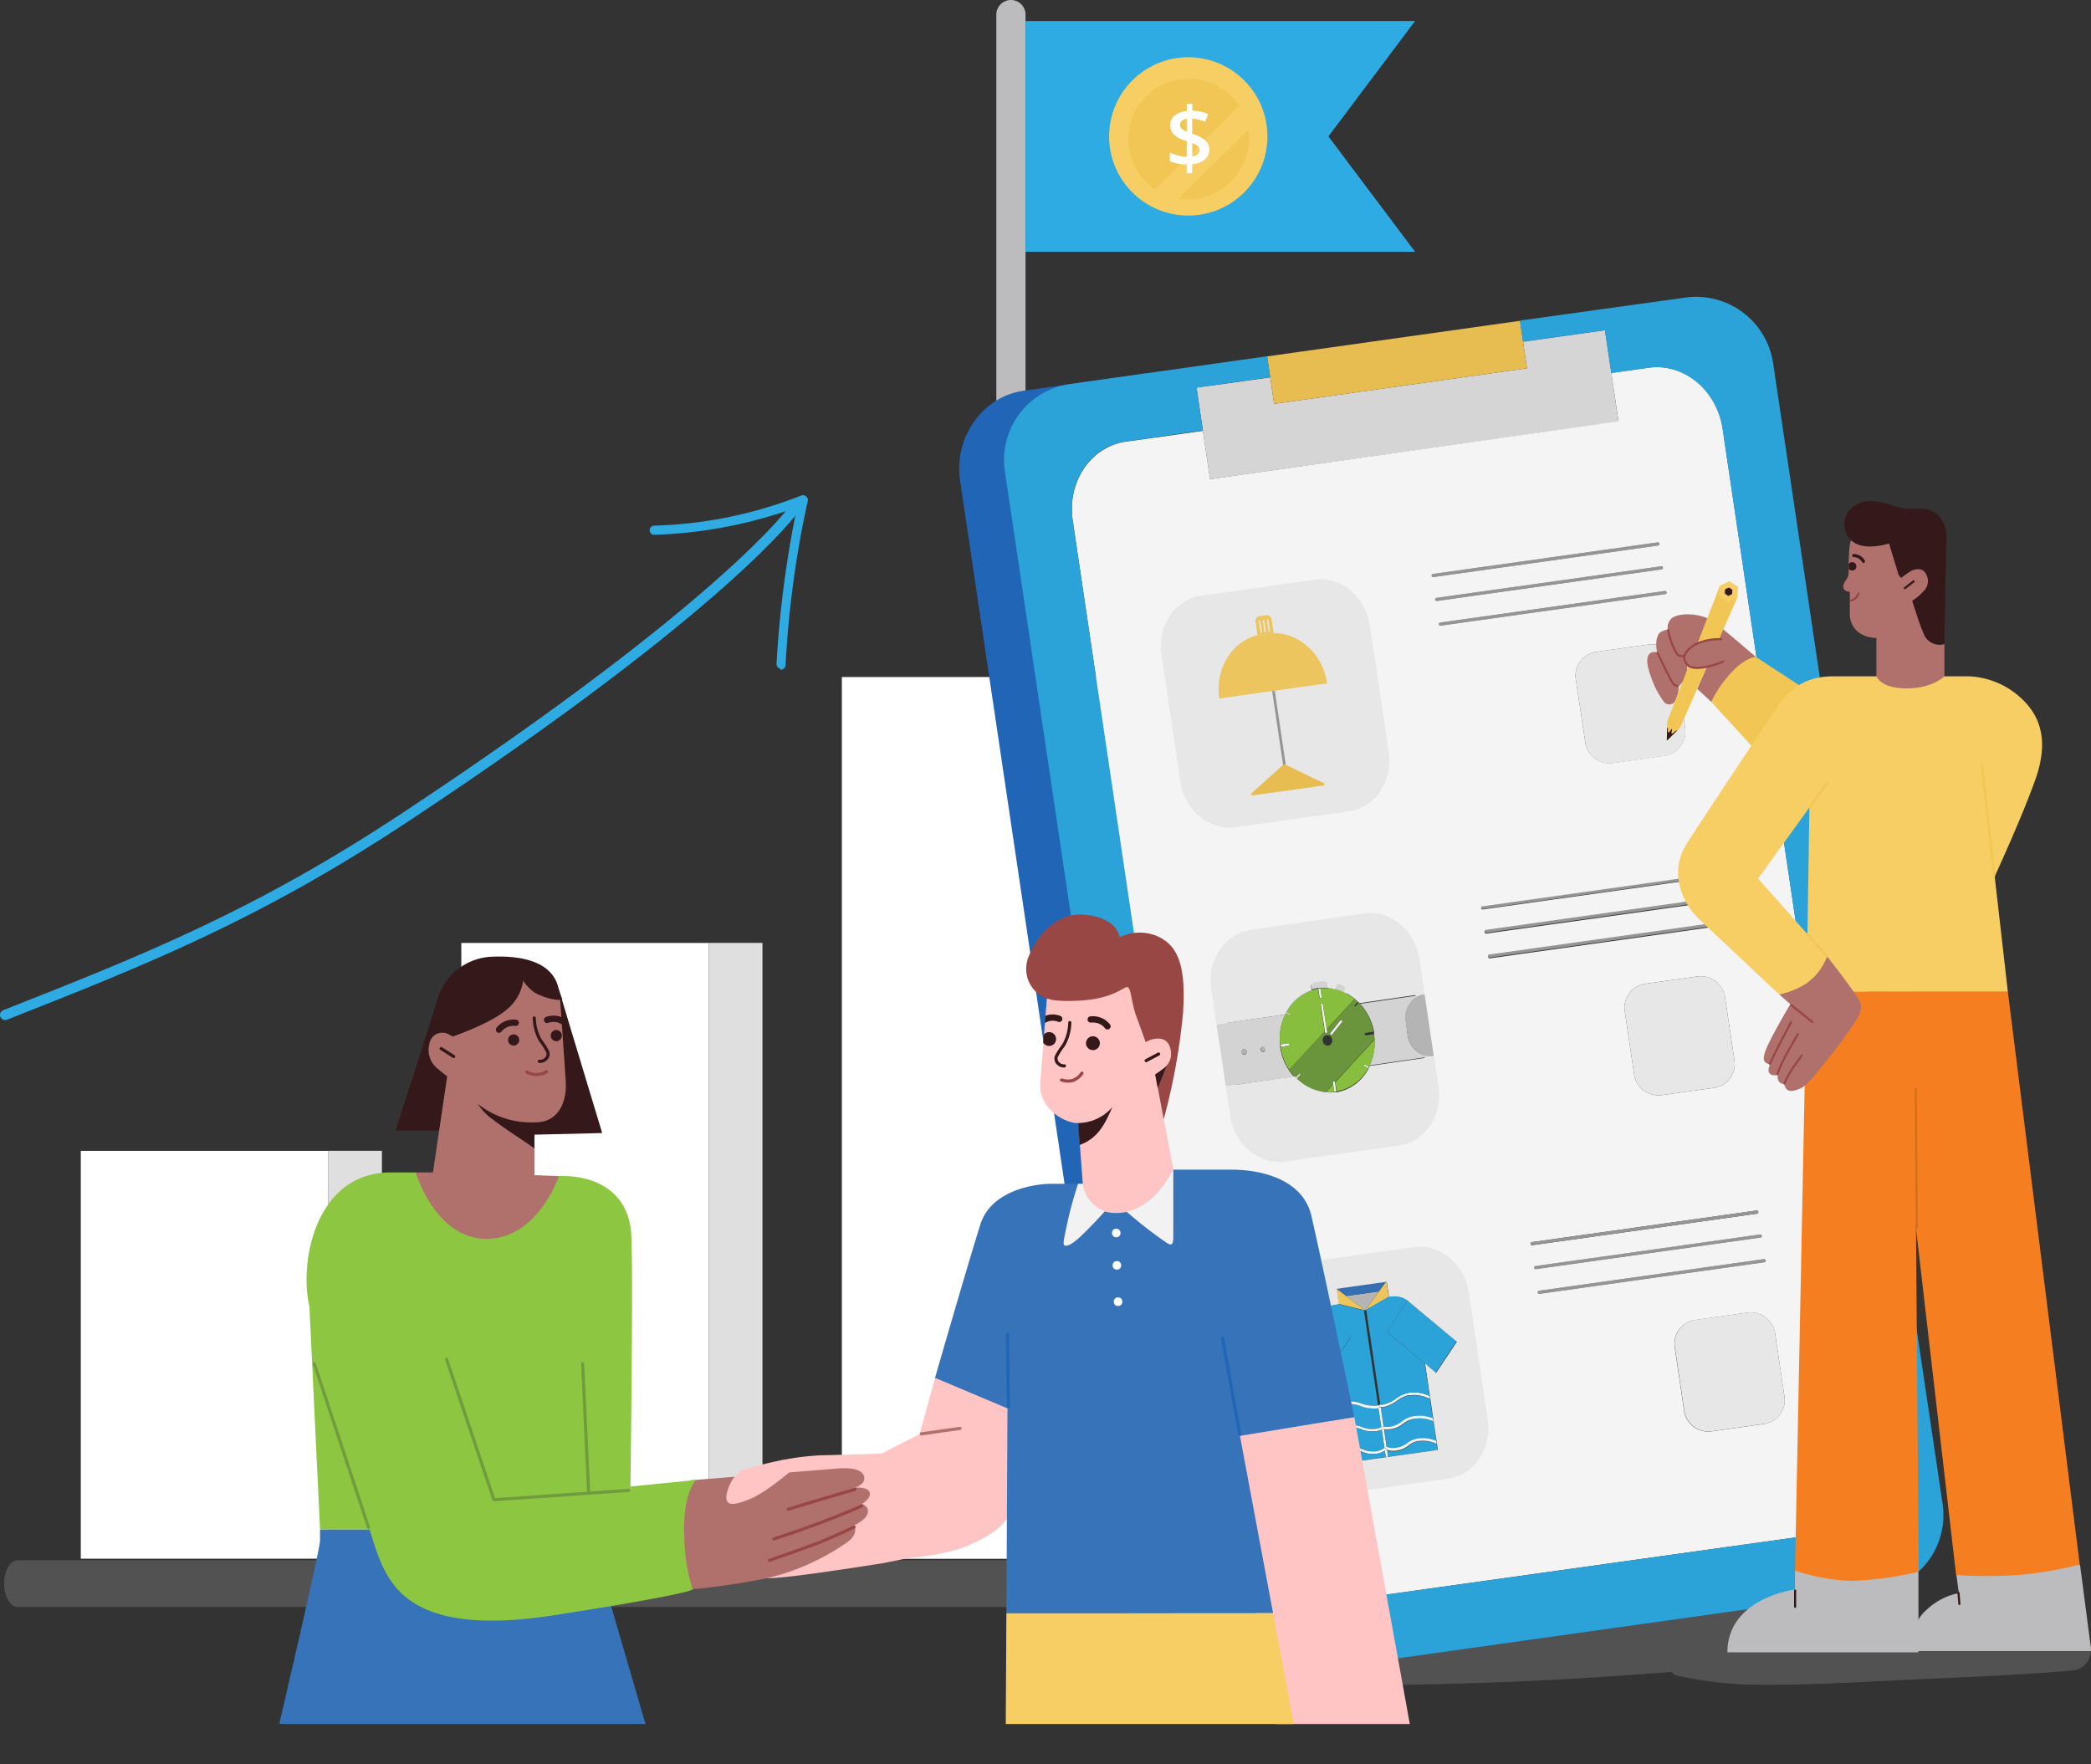 <svg xmlns="http://www.w3.org/2000/svg" xmlns:xlink="http://www.w3.org/1999/xlink" viewBox="0 0 346.29 292.19">
  <rect x="0" y="0" width="346.29" height="292.19" fill="#333333" stroke="none"/>
  <defs>
    <style>
      .cls-1, .cls-31, .cls-35, .cls-37, .cls-38, .cls-39, .cls-41, .cls-46, .cls-47, .cls-50, .cls-51, .cls-53, .cls-54, .cls-55, .cls-56 {
        fill: none;
      }

      .cls-2 {
        fill: #bcbcbe;
      }

      .cls-3 {
        fill: #2dabe2;
      }

      .cls-4 {
        fill: #f7ce64;
      }

      .cls-5 {
        fill: #f2c655;
      }

      .cls-6 {
        fill: #fff;
      }

      .cls-7 {
        fill: #9c9c9c;
        opacity: 0.3;
      }

      .cls-8 {
        fill: #dfdfdf;
      }

      .cls-9 {
        isolation: isolate;
      }

      .cls-10 {
        fill: #2065b6;
      }

      .cls-11 {
        fill: #e7e7e7;
      }

      .cls-12 {
        fill: #959595;
      }

      .cls-13 {
        fill: #d5d5d5;
      }

      .cls-14 {
        fill: #f4f4f4;
      }

      .cls-15 {
        fill: #e7bd51;
      }

      .cls-16 {
        fill: #2ba3d8;
      }

      .cls-17 {
        fill: #ecc55f;
      }

      .cls-18 {
        fill: #175671;
      }

      .cls-19 {
        fill: gray;
      }

      .cls-20 {
        fill: #b4b4b5;
      }

      .cls-21 {
        fill: #356eb1;
      }

      .cls-22 {
        fill: #1e3e64;
      }

      .cls-23 {
        fill: #797979;
      }

      .cls-24 {
        fill: #6b953c;
      }

      .cls-25 {
        fill: #d3d3d3;
      }

      .cls-26 {
        fill: #87be3e;
      }

      .cls-27 {
        fill: #384e20;
      }

      .cls-28 {
        fill: #476421;
      }

      .cls-29 {
        fill: #f57f20;
      }

      .cls-30, .cls-34 {
        fill: #b0716d;
      }

      .cls-31, .cls-34, .cls-38, .cls-47, .cls-53 {
        stroke: #994745;
      }

      .cls-31, .cls-34, .cls-35, .cls-37, .cls-38, .cls-39, .cls-40, .cls-41, .cls-46, .cls-47, .cls-50, .cls-51, .cls-53, .cls-54, .cls-55, .cls-56 {
        stroke-linecap: round;
      }

      .cls-31, .cls-34, .cls-39, .cls-40, .cls-41, .cls-46, .cls-47, .cls-54, .cls-55 {
        stroke-linejoin: round;
      }

      .cls-31, .cls-34, .cls-35, .cls-38, .cls-39, .cls-40, .cls-41 {
        stroke-width: 0.35px;
      }

      .cls-32 {
        clip-path: url(#clip-path);
      }

      .cls-33 {
        fill: #35181a;
      }

      .cls-35, .cls-37, .cls-39, .cls-50, .cls-51 {
        stroke: #35181a;
      }

      .cls-35, .cls-37, .cls-38, .cls-50, .cls-51, .cls-53, .cls-56 {
        stroke-miterlimit: 10;
      }

      .cls-36 {
        clip-path: url(#clip-path-2);
      }

      .cls-37 {
        stroke-width: 0.52px;
      }

      .cls-40 {
        fill: #d36f1c;
        stroke: #d36f1c;
      }

      .cls-41 {
        stroke: #f2c655;
      }

      .cls-42 {
        clip-path: url(#clip-path-3);
      }

      .cls-43 {
        fill: #3773b9;
      }

      .cls-44 {
        fill: #ffc5c5;
      }

      .cls-45 {
        fill: #8dc741;
      }

      .cls-46 {
        stroke: #709c3f;
      }

      .cls-46, .cls-47, .cls-50, .cls-53, .cls-54, .cls-55 {
        stroke-width: 0.52px;
      }

      .cls-48 {
        fill: #f2f2f2;
      }

      .cls-49 {
        fill: #994745;
      }

      .cls-51 {
        stroke-width: 1.04px;
      }

      .cls-52 {
        clip-path: url(#clip-path-4);
      }

      .cls-54 {
        stroke: #2065b6;
      }

      .cls-55 {
        stroke: #b0716d;
      }

      .cls-56 {
        stroke: #2dabe2;
        stroke-width: 1.7px;
      }
    </style>
    <clipPath id="clip-path">
      <polyline class="cls-1" points="287.72 98.97 278.22 120.54 276.04 122.67 276.12 119.45 284.82 97.01"/>
    </clipPath>
    <clipPath id="clip-path-2">
      <path class="cls-1" d="M310.75,111.93v-6.28c-2.17,0-4.4-1.32-4.4-4V98c-.59,0-1.34-.36-1-1.26s.81-.87.81-2.18,0-4.64.48-5.21a48,48,0,0,1,6-1.89L318.54,89l2,5.39,0,9.92,1.47,2.36,0,5.35,0,2.66-13.2,1.66Z"/>
    </clipPath>
    <clipPath id="clip-path-3">
      <path class="cls-1" d="M234.29,285.51H47.3a12.58,12.58,0,0,1-12.58-12.58v-123A12.58,12.58,0,0,1,47.3,137.36H222.13a12.59,12.59,0,0,1,12.59,12.58v123C234.72,279.88,241.24,285.51,234.29,285.51Z"/>
    </clipPath>
    <clipPath id="clip-path-4">
      <path class="cls-1" d="M194.31,193.7l-3-15.91-3.05-17.38L177.54,164l-4.14.66s-.91,11.33-1.16,14.67c-.34,4.71,4.66,6.9,6.33,6.67.12,2.47.71,10,.71,10l-1,5.48,10.74,2.92,7.13-9Z"/>
    </clipPath>
  </defs>
  <g id="Layer_2" data-name="Layer 2">
    <g id="illustrations">
      <g>
        <path class="cls-2" d="M167.41,0h0a2.43,2.43,0,0,1,2.43,2.43V123a0,0,0,0,1,0,0H165a0,0,0,0,1,0,0V2.43A2.43,2.43,0,0,1,167.41,0Z"/>
        <polygon class="cls-3" points="234.35 41.69 169.84 41.69 169.84 3.48 234.35 3.48 220 22.59 234.35 41.69"/>
        <g>
          <circle class="cls-4" cx="196.79" cy="22.59" r="13.11"/>
          <path class="cls-5" d="M206.84,23a10.05,10.05,0,0,1-10.09,10,11.28,11.28,0,0,1-1.54-.12,10,10,0,1,1,11.52-11.44A11.2,11.2,0,0,1,206.84,23Z"/>
          <path class="cls-4" d="M206.73,21.43,195.21,32.87a10,10,0,0,1-3.93-1.53l13.95-13.85A10,10,0,0,1,206.73,21.43Z"/>
          <path class="cls-6" d="M200.27,24.77a2.07,2.07,0,0,1-.73,1.64,3.73,3.73,0,0,1-2.1.79v1.49h-.91V27.24a7.29,7.29,0,0,1-2.79-.53V25.26a7.76,7.76,0,0,0,1.37.49,6,6,0,0,0,1.42.2V23.39l-.58-.22a4.1,4.1,0,0,1-1.64-1,2.2,2.2,0,0,1-.51-1.48,1.94,1.94,0,0,1,.74-1.56,3.65,3.65,0,0,1,2-.73V17.2h.91v1.13a7.39,7.39,0,0,1,2.64.57l-.51,1.26a7.35,7.35,0,0,0-2.14-.52v2.5l.52.2a4.93,4.93,0,0,1,1.81,1.06A2,2,0,0,1,200.27,24.77Zm-4.85-4.13a.92.92,0,0,0,.24.65,2.59,2.59,0,0,0,.88.52V19.67a1.63,1.63,0,0,0-.84.34A.82.82,0,0,0,195.42,20.64Zm3.23,4.23a.87.87,0,0,0-.27-.66,3,3,0,0,0-.93-.5V25.9C198.25,25.78,198.65,25.44,198.65,24.87Z"/>
        </g>
      </g>
      <path class="cls-7" d="M202,266.13H2.94c-1.25,0-2.26-1.73-2.26-3.87s1-3.87,2.26-3.87H202c1.24,0,2.25,1.73,2.25,3.87S203.28,266.13,202,266.13Z"/>
      <g>
        <rect class="cls-6" x="139.42" y="112.12" width="41" height="146.03"/>
        <rect class="cls-8" x="180.42" y="112.12" width="8.87" height="146.03"/>
        <rect class="cls-6" x="76.4" y="156.16" width="41" height="101.98"/>
        <rect class="cls-8" x="117.4" y="156.15" width="8.87" height="101.98"/>
        <rect class="cls-6" x="13.38" y="190.59" width="41" height="67.54"/>
        <rect class="cls-8" x="54.38" y="190.58" width="8.87" height="67.54"/>
      </g>
      <g>
        <path class="cls-7" d="M346.13,272.12c-.59-2.77-5.29-5.41-7.87-5.16q-14.26,1.37-28.58,2.17c-1.78.1-3.55.18-5.33.26-.33-2.26-2.4-4.56-4.83-4.31-25.51,2.58-51.16,4.17-76.8,4.84-3.37.09-6.74.12-10.11.22-3.06.08-7.55-.32-10.16,1.67a4.12,4.12,0,0,0-2.22,1.66,2.15,2.15,0,0,0-.13,2.2,4.43,4.43,0,0,0,2.76,2A10.37,10.37,0,0,0,208,279c1.73.06,3.47.13,5.2.15,3,.05,6.07,0,9.11,0,6.59-.06,13.17-.16,19.76-.35,11.58-.33,23.15-1,34.71-1.91a2.33,2.33,0,0,0,1.28.67,64.76,64.76,0,0,0,10.91,1.4c2.81.07,5.64.07,8.45,0,4.73-.09,9.46-.33,14.19-.57,9.55-.49,21.86-.87,31.39-1.73C345.56,276.42,346.62,274.45,346.13,272.12Z"/>
        <g class="cls-9">
          <g>
            <path class="cls-10" d="M271.88,50.61a12.89,12.89,0,0,1,14.33,11.11l28,188.46c1.06,7.11-.33,12.87-7.19,13.84L201.32,278.85A12.67,12.67,0,0,1,187,268.06L159,79.59c-1.06-7.1,3.67-13.92,10.54-14.88l20.14-2.86,13.18,2-12.2,1.72,1.05,7.11L179,74.46c-5.81.82-9.74,6.67-8.8,13.07l25.2,169.85c1,6.4,6.43,10.92,12.24,10.11l86.59-12.17c5.81-.82,9.75-6.67,8.8-13.07L277.82,72.4c-.95-6.4-6.43-10.93-12.24-10.11l-6.2.87-1.06-7.11L244.77,58l-.52-3.47Z"/>
            <path class="cls-11" d="M273.17,106.71a4.08,4.08,0,0,1,4.39,3.66l1.49,10.06a4,4,0,0,1-3.15,4.72l-9,1.27a4.06,4.06,0,0,1-4.39-3.66L261,112.7a4,4,0,0,1,3.15-4.72Z"/>
            <path class="cls-11" d="M289.58,217.35A4.08,4.08,0,0,1,294,221l1.49,10.06a4,4,0,0,1-3.14,4.72l-9.05,1.27a4.07,4.07,0,0,1-4.4-3.66l-1.49-10.06a4,4,0,0,1,3.15-4.72Z"/>
            <path class="cls-12" d="M274.51,89.82a.25.25,0,0,1,.27.23.25.25,0,0,1-.19.29l-37.26,5.23a.26.26,0,0,1-.08-.51Z"/>
            <path class="cls-12" d="M275.1,93.78a.26.26,0,0,1,.07.51l-37.25,5.24a.25.25,0,0,1-.27-.23.23.23,0,0,1,.19-.28Z"/>
            <path class="cls-12" d="M275.7,97.87a.27.27,0,0,1,.28.23.25.25,0,0,1-.2.29l-37.25,5.23a.26.26,0,0,1-.08-.51Z"/>
            <path class="cls-12" d="M282.66,144.79a.26.26,0,0,1,.28.23.24.24,0,0,1-.2.28l-37.25,5.24a.25.25,0,0,1-.27-.22.24.24,0,0,1,.19-.29Z"/>
            <path class="cls-12" d="M291.51,204.42a.26.26,0,0,1,.08.51l-37.26,5.24a.26.26,0,0,1-.07-.52Z"/>
            <path class="cls-12" d="M292.12,208.51a.26.26,0,0,1,.07.52l-37.25,5.23a.25.25,0,0,1-.27-.22.25.25,0,0,1,.19-.29Z"/>
            <polygon class="cls-13" points="265.79 54.7 266.85 61.81 268.04 69.84 200.4 79.35 199.21 71.31 198.16 64.2 210.36 62.49 211.01 66.88 252.88 60.99 252.23 56.6 265.79 54.7"/>
            <path class="cls-14" d="M310.48,240.9,285.28,71c-.95-6.39-6.43-10.92-12.24-10.1l-6.19.87,1.19,8L200.4,79.35l-1.19-8-12.76,1.8c-5.81.81-9.75,6.66-8.8,13.06L202.85,256c1,6.4,6.43,10.93,12.24,10.11L301.68,254C307.49,253.15,311.43,247.3,310.48,240.9Zm-24.77-75.56,1.5,10.06a4,4,0,0,1-3.15,4.72L275,181.39a4.08,4.08,0,0,1-4.4-3.66l-1.49-10.06a4,4,0,0,1,3.15-4.72l9.05-1.27a4.08,4.08,0,0,1,4.39,3.66m-8.15-55,1.49,10.06a4,4,0,0,1-3.15,4.72l-9,1.27a4.06,4.06,0,0,1-4.39-3.66L261,112.7a4,4,0,0,1,3.16-4.72l9.05-1.27a4.08,4.08,0,0,1,4.39,3.66M276,98.1a.25.25,0,0,1-.2.29l-37.25,5.23a.26.26,0,0,1-.08-.51l37.25-5.24a.27.27,0,0,1,.28.23m-.61-4.1a.25.25,0,0,1-.2.29l-37.25,5.24a.25.25,0,0,1-.27-.23.23.23,0,0,1,.19-.28l37.26-5.24a.25.25,0,0,1,.27.22m-38.12,1.06,37.26-5.24a.25.25,0,0,1,.27.23.25.25,0,0,1-.19.29l-37.26,5.23a.26.26,0,0,1-.08-.51m-40.37,33.13-2.82-19c-.65-4.38,2-8.37,6-8.93l17.12-2.4c3.94-.56,7.66,2.54,8.31,6.92l2.82,19c.65,4.37-2,8.37-6,8.92l-17.12,2.41c-3.93.55-7.66-2.55-8.31-6.92m8.21,55.28-2.83-19c-.65-4.37,2-8.37,6-8.92l17.12-2.41c3.94-.55,7.66,2.55,8.31,6.92l.77,5.23,1.39,9.33.66,4.47c.65,4.37-2,8.37-5.95,8.93l-17.12,2.4c-3.94.56-7.67-2.55-8.31-6.92m39.61,53.27a8.3,8.3,0,0,1-.59,2.2,5.86,5.86,0,0,1-.32.67,6.87,6.87,0,0,1-5.07,3.66l-17.12,2.4a7,7,0,0,1-5.94-2.11,8.52,8.52,0,0,1-2.37-4.81l-2.83-19a8.23,8.23,0,0,1,2.18-7,6.69,6.69,0,0,1,1.72-1.26c.21-.11.43-.2.65-.29a6.63,6.63,0,0,1,1.41-.36l17.12-2.41a7,7,0,0,1,5.93,2.11,8.6,8.6,0,0,1,2.38,4.82l2.4,16.2.42,2.82a8.9,8.9,0,0,1,.09,1.62,6.83,6.83,0,0,1-.06.78m.52-86.42a.24.24,0,0,1,.19-.29l37.25-5.24a.26.26,0,0,1,.28.23.24.24,0,0,1-.2.28l-37.25,5.24a.25.25,0,0,1-.27-.22m.58,4a.25.25,0,0,1,.2-.29l37.25-5.23a.25.25,0,0,1,.27.22.25.25,0,0,1-.19.29l-37.26,5.23a.25.25,0,0,1-.27-.22m.61,4.1a.25.25,0,0,1,.19-.29l37.26-5.24a.25.25,0,0,1,.27.23.24.24,0,0,1-.19.28l-37.26,5.24a.25.25,0,0,1-.27-.22M253.48,206a.25.25,0,0,1,.19-.29l37.25-5.24a.25.25,0,0,1,.27.23.24.24,0,0,1-.19.29l-37.26,5.23a.24.24,0,0,1-.26-.22m.58,3.95a.24.24,0,0,1,.19-.28l37.26-5.24a.26.26,0,0,1,.08.51l-37.26,5.24a.25.25,0,0,1-.27-.23m.61,4.1a.25.25,0,0,1,.19-.29l37.26-5.24a.26.26,0,0,1,.07.52l-37.25,5.23a.25.25,0,0,1-.27-.22m37.65,21.75-9.06,1.27a4.06,4.06,0,0,1-4.39-3.66l-1.49-10.06a4,4,0,0,1,3.15-4.72l9.05-1.27A4.08,4.08,0,0,1,294,221l1.49,10.06a4,4,0,0,1-3.14,4.72"/>
            <path class="cls-11" d="M281.32,161.68a4.08,4.08,0,0,1,4.39,3.66l1.5,10.06a4,4,0,0,1-3.15,4.72L275,181.39a4.08,4.08,0,0,1-4.4-3.66l-1.49-10.06a4,4,0,0,1,3.15-4.72Z"/>
            <path class="cls-12" d="M283.25,148.75a.26.26,0,0,1,.08.51l-37.26,5.23A.26.26,0,0,1,246,154Z"/>
            <path class="cls-12" d="M283.86,152.84a.25.25,0,0,1,.27.23.24.24,0,0,1-.19.28l-37.26,5.24a.26.26,0,0,1-.08-.51Z"/>
            <path class="cls-12" d="M290.92,200.46a.25.25,0,0,1,.27.23.24.24,0,0,1-.19.29l-37.26,5.23a.24.24,0,0,1-.26-.22.25.25,0,0,1,.19-.29Z"/>
            <polygon class="cls-15" points="251.72 53.13 252.23 56.6 252.88 60.99 211.01 66.88 210.36 62.49 209.84 59.02 251.72 53.13"/>
            <path class="cls-16" d="M279.34,49.25a12.9,12.9,0,0,1,14.34,11.11l28,188.47a12.68,12.68,0,0,1-10.52,14.61L208.79,277.82a12.91,12.91,0,0,1-14.34-11.11l-28-188.47A12.68,12.68,0,0,1,177,63.63L209.84,59l.52,3.47-12.2,1.71,1.05,7.11-12.76,1.8c-5.81.81-9.75,6.66-8.8,13.06L202.85,256c1,6.4,6.43,10.93,12.24,10.11L301.68,254c5.81-.81,9.75-6.66,8.8-13.06L285.28,71c-.95-6.39-6.42-10.92-12.24-10.1l-6.19.87-1.06-7.11-13.56,1.9-.51-3.47Z"/>
          </g>
          <g>
            <path class="cls-11" d="M217.74,96c4.33-.61,8.42,2.8,9.14,7.62l3.1,20.93c.72,4.81-2.22,9.21-6.55,9.82L204.6,137c-4.33.61-8.43-2.8-9.14-7.61l-3.11-20.93c-.71-4.82,2.22-9.21,6.56-9.82Z"/>
            <path class="cls-17" d="M209.73,101.88a.8.8,0,0,1,.86.71l.33,2.24v.07l-2.67.37,0-.09-.32-2.21a.78.78,0,0,1,.6-.92Zm-.09,2.7-.27-1.82a.12.12,0,0,0-.14-.11.12.12,0,0,0-.1.14l.27,1.82a.13.13,0,0,0,.14.12.14.14,0,0,0,.1-.15m-.65.09-.27-1.82a.12.12,0,0,0-.14-.11.11.11,0,0,0-.09.14l.26,1.82c0,.08.08.13.14.12a.13.13,0,0,0,.1-.15m1.33-.19-.27-1.82a.12.12,0,0,0-.14-.11.13.13,0,0,0-.1.15l.27,1.81c0,.08.08.13.14.12a.12.12,0,0,0,.1-.15"/>
            <path class="cls-12" d="M211.12,114.38l1.82,12.31,0,0a.42.42,0,0,0-.22,0,.4.4,0,0,0-.21.09l0,0-1.83-12.31Z"/>
            <path class="cls-15" d="M212.68,126.64a.42.42,0,0,1,.22,0l0,0,6.31,3.05a.21.21,0,0,1,0,.39l-11.79,1.65a.21.21,0,0,1-.15-.36l5.17-4.66,0,0A.4.4,0,0,1,212.68,126.64Z"/>
            <path class="cls-17" d="M208.24,105.18l0,.09,2.67-.37v-.07c4.3,0,8.16,3.49,8.88,8.33l-17.87,2.51C201.2,110.75,204,106.23,208.24,105.18Z"/>
          </g>
          <g>
            <polygon class="cls-16" points="233.11 215.4 241.22 222.14 237.77 227.31 235.95 225.79 229.67 220.56 233.11 215.4"/>
            <path class="cls-16" d="M233.24,231.1l.31,0a5.7,5.7,0,0,1,3.28.63l.47,3.19a5.86,5.86,0,0,0-2.94-.38l-.12,0a4.44,4.44,0,0,0-2.06.91,4.1,4.1,0,0,1-1.83.83l-.13,0a4,4,0,0,1-1.09,0l-.47-3.2.34,0a2.79,2.79,0,0,0,.38-.07,6.16,6.16,0,0,0,2-1A5.17,5.17,0,0,1,233.24,231.1Z"/>
            <path class="cls-14" d="M233.15,230.69a2.14,2.14,0,0,1,.35-.06,5.82,5.82,0,0,1,3.25.56l.08.49a5.7,5.7,0,0,0-3.28-.63l-.31,0a5.17,5.17,0,0,0-1.87.9,6.16,6.16,0,0,1-2,1,2.79,2.79,0,0,1-.38.07l-.34,0h-.16l-.07-.2v-.21h.16l.34,0a2.29,2.29,0,0,0,.34-.07,5.78,5.78,0,0,0,1.88-.91A5.2,5.2,0,0,1,233.15,230.69Z"/>
            <path class="cls-16" d="M234.3,234.93l.1,0a5.63,5.63,0,0,1,3,.44l.49,3.29a5.4,5.4,0,0,0-2.84-.44l-.28.05a3.78,3.78,0,0,0-1.66.79,3.92,3.92,0,0,1-1.52.75l-.35.06a3.31,3.31,0,0,1-1.57-.15l-.44-3a3.56,3.56,0,0,0,1.08,0l.14,0a4.4,4.4,0,0,0,2-.89A4,4,0,0,1,234.3,234.93Z"/>
            <path class="cls-16" d="M234.83,238.67l.24,0a5.09,5.09,0,0,1,2.86.49l.15,1-8.21,1.15-.16-1.1a3.44,3.44,0,0,0,1.55.12l.39-.07a4,4,0,0,0,1.65-.81A3.52,3.52,0,0,1,234.83,238.67Z"/>
            <polygon class="cls-18" points="238.08 240.1 229.86 241.59 221.66 242.74 229.87 241.25 238.08 240.1"/>
            <path class="cls-14" d="M234.24,234.51l.12,0a5.86,5.86,0,0,1,2.94.38l.07.48a5.63,5.63,0,0,0-3-.44l-.1,0a4,4,0,0,0-1.9.85,4.4,4.4,0,0,1-2,.89l-.14,0a3.56,3.56,0,0,1-1.08,0l-.2,0,.05,0-.08-.19,0-.21.14,0a4,4,0,0,0,1.09,0l.13,0a4.1,4.1,0,0,0,1.83-.83A4.44,4.44,0,0,1,234.24,234.51Z"/>
            <path class="cls-14" d="M228.82,236.76l.18-.08.2,0,.44,3-.11,0-.06.2-.11-.18-.1.07Z"/>
            <path class="cls-14" d="M229.33,240.21l.18-.12.2.06.16,1.1-.38.05Z"/>
            <polygon class="cls-19" points="229.87 241.25 221.66 242.74 221.28 242.79 229.49 241.31 229.87 241.25"/>
            <polygon class="cls-20" points="228.38 213.86 226.08 217.01 222.96 214.62 228.38 213.86"/>
            <polygon class="cls-17" points="221.31 213.37 222.96 214.62 226.08 217.01 225.88 216.96 221.7 215.95 221.31 213.37"/>
            <polyline class="cls-21" points="226.08 217.01 228.38 213.86 222.96 214.62 221.31 213.37 229.6 212.2"/>
            <path class="cls-16" d="M223.35,236h-.12a5.8,5.8,0,0,0-2.72,1.18L220,234a5.64,5.64,0,0,1,3-1.51,1.73,1.73,0,0,1,.32,0,5.29,5.29,0,0,1,2.05.34,5.92,5.92,0,0,0,2.19.38,2.47,2.47,0,0,0,.39,0c.11,0,.22,0,.33-.06l.47,3.19a3.38,3.38,0,0,1-1,.3l-.16,0a4.12,4.12,0,0,1-2-.3A4.53,4.53,0,0,0,223.35,236Z"/>
            <path class="cls-14" d="M223.4,236.46h-.07a5.68,5.68,0,0,0-2.75,1.24l-.07-.48a5.8,5.8,0,0,1,2.72-1.18h.12a4.53,4.53,0,0,1,2.24.3,4.12,4.12,0,0,0,2,.3l.16,0a3.38,3.38,0,0,0,1-.3l.13-.06.09.2.08.19-.05,0-.18.08a3.89,3.89,0,0,1-1,.28l-.15,0a4.57,4.57,0,0,1-2.15-.31A4.1,4.1,0,0,0,223.4,236.46Z"/>
            <path class="cls-14" d="M228.28,233.13l.19-.06h.19l.47,3.2-.14,0,0,.21-.09-.2-.13.06Z"/>
            <path class="cls-16" d="M224,239.77a1.24,1.24,0,0,0-.27,0,5.32,5.32,0,0,0-2.61,1.19l-.49-3.28a5.68,5.68,0,0,1,2.75-1.24h.07a4.1,4.1,0,0,1,2.08.29,4.57,4.57,0,0,0,2.15.31l.15,0a3.89,3.89,0,0,0,1-.28l.44,3a3.23,3.23,0,0,1-1.46.58,2,2,0,0,1-.35,0,3.78,3.78,0,0,1-1.67-.3A3.88,3.88,0,0,0,224,239.77Z"/>
            <path class="cls-14" d="M224,240.19a2,2,0,0,0-.24,0,5,5,0,0,0-2.61,1.26l-.07-.49a5.32,5.32,0,0,1,2.61-1.19,1.24,1.24,0,0,1,.27,0,3.88,3.88,0,0,1,1.83.29,3.78,3.78,0,0,0,1.67.3,2,2,0,0,0,.35,0,3.23,3.23,0,0,0,1.46-.58l.1-.07.11.18.11.18-.07.05-.18.12a3.55,3.55,0,0,1-1.45.54l-.4,0a4.29,4.29,0,0,1-1.81-.32A3.48,3.48,0,0,0,224,240.19Z"/>
            <path class="cls-14" d="M234.74,238.25l.28-.05a5.4,5.4,0,0,1,2.84.44l.07.48a5.09,5.09,0,0,0-2.86-.49l-.24,0a3.52,3.52,0,0,0-1.53.72,4,4,0,0,1-1.65.81l-.39.07a3.44,3.44,0,0,1-1.55-.12l-.2-.06.07-.05-.11-.18.06-.2.11,0a3.31,3.31,0,0,0,1.57.15l.35-.06a3.92,3.92,0,0,0,1.52-.75A3.78,3.78,0,0,1,234.74,238.25Z"/>
            <path class="cls-16" d="M227.88,240.75a3.55,3.55,0,0,0,1.45-.54l.16,1.09-8.2,1.16-.15-1a5,5,0,0,1,2.61-1.26,2,2,0,0,1,.24,0,3.48,3.48,0,0,1,1.68.28,4.29,4.29,0,0,0,1.81.32Z"/>
            <polygon class="cls-16" points="218.87 217.39 223.67 221.4 219.17 228.15 217.86 230.11 213.06 226.1 218.67 217.69 218.78 217.53 218.87 217.39"/>
            <path class="cls-11" d="M246.38,235.07l-3.1-20.93c-.72-4.81-4.81-8.22-9.14-7.61l-18.83,2.64c-4.33.61-7.27,5-6.56,9.83l3.11,20.92c.71,4.82,4.81,8.23,9.14,7.62l18.83-2.65C244.16,244.28,247.1,239.89,246.38,235.07Zm-8.61-7.76L236,225.79l.8,5.4.08.49.47,3.19.07.48.49,3.29.07.48.15,1-16.79,2.36-2.12-14.31-1.31,2-4.8-4,5.61-8.41a.91.91,0,0,1,.11-.16l.09-.13a3.52,3.52,0,0,1,2.32-1.38l.51-.07-.38-2.58,8.28-1.17.38,2.58.51-.07a3.66,3.66,0,0,1,2.63.68l8.1,6.75-3.45,5.17"/>
            <polygon class="cls-17" points="229.6 212.2 229.98 214.78 226.08 217.01 229.6 212.2"/>
            <path class="cls-16" d="M223.28,232.08a5.44,5.44,0,0,1,2.19.36,5.79,5.79,0,0,0,2.06.36,1.9,1.9,0,0,0,.35,0l.34-.07L225.88,217l-4.18-1-.51.07a3.52,3.52,0,0,0-2.32,1.38l4.8,4-4.5,6.75.8,5.4a5.84,5.84,0,0,1,3-1.44Z"/>
            <path class="cls-16" d="M233.11,215.4a3.57,3.57,0,0,0-2.44-.71l-.18,0-.51.07-3.72,2.13,2.34,15.74.34,0a2.29,2.29,0,0,0,.34-.07,5.78,5.78,0,0,0,1.88-.91,5.2,5.2,0,0,1,2-.95,2.14,2.14,0,0,1,.35-.06,5.82,5.82,0,0,1,3.25.56l-.8-5.4-6.28-5.23Z"/>
            <path class="cls-22" d="M228.38,213.86Z"/>
            <polygon class="cls-23" points="233.1 215.39 233.11 215.4 241.22 222.14 233.12 215.39 233.1 215.39"/>
            <path class="cls-14" d="M223.32,232.5a1.73,1.73,0,0,0-.32,0,5.64,5.64,0,0,0-3,1.51l-.07-.49a5.84,5.84,0,0,1,3-1.44l.35,0a5.44,5.44,0,0,1,2.19.36,5.79,5.79,0,0,0,2.06.36,1.9,1.9,0,0,0,.35,0l.34-.07.15,0,.06.2.07.2h0l-.19.06c-.11,0-.22.05-.33.06a2.47,2.47,0,0,1-.39,0,5.92,5.92,0,0,1-2.19-.38A5.29,5.29,0,0,0,223.32,232.5Z"/>
          </g>
          <g>
            <path class="cls-24" d="M219.64,171.08a.19.19,0,0,0,.15-.23l-.06-.4,4.65-5a5.08,5.08,0,0,1,.5.44l-.55.62,0,.09,0,.07a.09.09,0,0,0,.09,0,.05.05,0,0,0,.05,0L225,166l.17.18a9.35,9.35,0,0,1,2.29,4.68l-1.3.2a.19.19,0,0,0-.16.22.2.2,0,0,0,.22.18l1.31-.19a8.6,8.6,0,0,1,.08.86l-6.54,7.1a.21.21,0,0,0-.17-.08.2.2,0,0,0-.15.23l0,.17-1.23,1.33a7.77,7.77,0,0,1-4.8-2.24l.54-.62a.09.09,0,0,0,0-.09l0-.06a.07.07,0,0,0-.08,0,.09.09,0,0,0-.06,0l-.54.62a8.72,8.72,0,0,1-1.08-1.33l5.87-6.36v.11A.2.2,0,0,0,219.64,171.08Zm.75,0a.23.23,0,0,0,0,.29.19.19,0,0,0,.16,0,.24.24,0,0,0,.11-.06l1.59-2a.23.23,0,0,0,0-.29.17.17,0,0,0-.15,0,.24.24,0,0,0-.11.06l-1.58,2m.2,1.09a.83.83,0,0,0-.9-.75h0a.82.82,0,0,0-.64,1,.84.84,0,0,0,.9.75h0a.82.82,0,0,0,.64-1"/>
            <path class="cls-25" d="M233.11,171.36a3.94,3.94,0,0,0,4.24,3.53l.1,0-10.64,1.55a9.13,9.13,0,0,0,.83-4.29,8.6,8.6,0,0,0-.08-.86c0-.08,0-.12,0-.16l0-.08v0a.59.59,0,0,1,0-.13,9.44,9.44,0,0,0-2.3-4.68l10.41-1.52a3.9,3.9,0,0,0-2.82,4.52Z"/>
            <path class="cls-20" d="M235.61,164.66l.22,0,.1,0,1.52,10.26-.1,0a3.94,3.94,0,0,1-4.24-3.53l-.32-2.18A3.9,3.9,0,0,1,235.61,164.66Z"/>
            <path class="cls-26" d="M218.56,163.65h0l-.22,0,.17,0h.06Z"/>
            <path class="cls-14" d="M218.68,163.64l.23,1.45a.2.2,0,0,1-.16.23h0a.19.19,0,0,1-.21-.17l-.22-1.46h0l.22,0h.13Z"/>
            <path class="cls-26" d="M221.14,179.33a.3.3,0,0,0,0-.1l6.54-7.1a9.13,9.13,0,0,1-.83,4.29c0,.1-.09.2-.14.3l-.71-.44h-.07s0,0-.07,0v.07l.05.08.71.44a7.46,7.46,0,0,1-5.21,3.87Z"/>
            <path class="cls-14" d="M219.09,166.32l.64,4.13.06.4a.19.19,0,0,1-.15.23.2.2,0,0,1-.22-.17v-.11l-.68-4.43a.2.2,0,0,1,.15-.23A.2.2,0,0,1,219.09,166.32Z"/>
            <path class="cls-14" d="M221.1,179.23a.3.3,0,0,1,0,.1l.22,1.45-.22,0-.14,0-.2-1.29,0-.17a.2.2,0,0,1,.15-.23A.21.21,0,0,1,221.1,179.23Z"/>
            <path class="cls-25" d="M219.07,162.47a.7.7,0,0,1,.76.62l.08.51a7.23,7.23,0,0,0-1.23,0h-.18l-.17,0h0a8.65,8.65,0,0,0-1.06.27l-.07-.48a.68.68,0,0,1,.53-.81Z"/>
            <path class="cls-26" d="M219.57,180.88l1.23-1.33.2,1.29A7.62,7.62,0,0,1,219.57,180.88Z"/>
            <path class="cls-14" d="M213.06,167.59l.71.44,0,.08v.07a.08.08,0,0,1-.07,0h-.06l-.72-.44Z"/>
            <path class="cls-14" d="M215.22,177.84a.07.07,0,0,1,.08,0l0,.06a.09.09,0,0,1,0,.09l-.54.62h0l-.15-.15h0l.54-.62A.09.09,0,0,1,215.22,177.84Z"/>
            <path class="cls-14" d="M213.34,172.76a.21.21,0,0,1,.22.18.19.19,0,0,1-.15.23l-1.31.19,0-.16s0-.06,0-.09l0-.16h0Z"/>
            <path class="cls-20" d="M209.17,173.3a.42.42,0,0,1,.46.37.4.4,0,1,1-.79.11A.41.41,0,0,1,209.17,173.3Z"/>
            <path class="cls-25" d="M212,173a.78.78,0,0,0,0,.16.28.28,0,0,0,0,.09l0,.18a9.46,9.46,0,0,0,1.44,3.78,8.73,8.73,0,0,0,.83,1.07L203,179.89l-1.52-10.25L212.86,168A9.15,9.15,0,0,0,212,173Zm-2.74,1.22a.45.45,0,0,0-.13-.88.42.42,0,0,0-.33.49.44.44,0,0,0,.46.39m-3.13.44a.42.42,0,0,0,.32-.5.4.4,0,1,0-.78.11.43.43,0,0,0,.46.39"/>
            <polygon class="cls-25" points="221.1 162.56 220.76 164.2 222.88 164.89 223.72 162.8 221.1 162.56"/>
            <path class="cls-26" d="M213.41,173.17a.19.19,0,0,0,.15-.23.21.21,0,0,0-.22-.18L212,173a9.15,9.15,0,0,1,.82-5,7.69,7.69,0,0,1,4.4-4,8.65,8.65,0,0,1,1.06-.27l.22,1.46a.19.19,0,0,0,.21.17.2.2,0,0,0,.16-.23l-.23-1.45a7.25,7.25,0,0,1,3.89.62,7.81,7.81,0,0,1,1.81,1.15l-4.65,5-.64-4.13a.2.2,0,0,0-.21-.18.2.2,0,0,0-.15.23l.68,4.43-5.87,6.36a9.46,9.46,0,0,1-1.44-3.78l0-.18,0,.16Zm-.35-5.58-.1.19.72.44h.06a.08.08,0,0,0,.07,0v-.07l0-.08-.71-.44"/>
            <path class="cls-11" d="M225.94,151.25c4.33-.61,8.42,2.8,9.14,7.61l.85,5.75-.32,0-10.41,1.52L225,166l-.15-.15a5.08,5.08,0,0,0-.5-.44,7.81,7.81,0,0,0-1.81-1.15l.14-.39a.53.53,0,0,0-.27-.64l-.56-.25a.37.37,0,0,0-.23,0,.43.43,0,0,0-.34.3l-.18.53a7.17,7.17,0,0,0-1.22-.17l-.08-.51a.7.7,0,0,0-.75-.62l-1.36.2a.68.68,0,0,0-.53.81l.07.48a7.69,7.69,0,0,0-4.4,4l-11.43,1.66L203,179.89l11.42-1.66a3.07,3.07,0,0,0,.25.26,1.07,1.07,0,0,0,.14.16,7.86,7.86,0,0,0,4.81,2.23,7.62,7.62,0,0,0,1.43,0l.14,0,.22,0a7.46,7.46,0,0,0,5.21-3.87,1.14,1.14,0,0,0,.1-.19c.05-.1.1-.2.14-.3l10.64-1.55.73,4.92c.72,4.81-2.22,9.21-6.55,9.82l-18.83,2.65c-4.33.61-8.43-2.81-9.14-7.62l-3.11-20.93c-.71-4.81,2.23-9.21,6.56-9.82Z"/>
            <path class="cls-27" d="M227.53,171.09v0a.69.69,0,0,0,0,.13v0s0-.09,0-.14Z"/>
            <path class="cls-14" d="M226,176.28l.71.44h0l-.09.19h0l-.71-.44-.05-.08v-.07s0,0,.07,0Z"/>
            <path class="cls-14" d="M222.08,169a.17.17,0,0,1,.15,0,.23.23,0,0,1,0,.29l-1.59,2a.24.24,0,0,1-.11.06.19.19,0,0,1-.16,0,.23.23,0,0,1,0-.29l1.58-2A.24.24,0,0,1,222.08,169Z"/>
            <path class="cls-28" d="M214.43,178.3l-.06-.07,0,0Z"/>
            <path class="cls-20" d="M206,173.74a.4.4,0,0,1,.45.37.42.42,0,0,1-.32.5.43.43,0,0,1-.46-.39A.4.4,0,0,1,206,173.74Z"/>
          </g>
        </g>
        <path class="cls-2" d="M324,260.83l.4,3a10.74,10.74,0,0,0-5.37,2.8c-3,2.57-2.28,6.8-2.28,6.8h29.59l-1.87-14.32Z"/>
        <path class="cls-29" d="M312.77,164.24h19.75l11.9,94.84a58.89,58.89,0,0,1-10.18,1.75,74.85,74.85,0,0,1-10.29,0l-11.18-96.59Z"/>
        <path class="cls-2" d="M297.27,260.09v3.14s-11.17,1.37-11.2,10.4c3.34,0,31.64,0,31.64,0V260.29Z"/>
        <path class="cls-29" d="M297.27,260.09a31.6,31.6,0,0,0,9.48,1.71,56,56,0,0,0,11-1.51L317,164.24H299.18Z"/>
        <path class="cls-30" d="M293.12,110.79s-6.93-6-9.18-7.71-5.91-1.6-7.06-.72a2.12,2.12,0,0,0-.69,1.9,3.19,3.19,0,0,0-1.19.43c-.62.41-.93,1.92-.56,3.28-.63,0-.91,0-1.22.27s-.82,1.05.14,3.68a15.22,15.22,0,0,0,2.21,4.32,1.13,1.13,0,0,0,1.88-.18c.79-1.78.47-2.34.47-2.34a3.87,3.87,0,0,0,1.15-1.52,4.06,4.06,0,0,0,.34-2.18l2.65-1.42.51,2.07-1.5,3.4,2.33,2.16"/>
        <path class="cls-5" d="M291.19,124.75l-7.79-8.52a18.86,18.86,0,0,1,3.37-4.89c2.23-2.44,4-2.56,4-2.56l9,5.87Z"/>
        <polygon class="cls-4" points="299.18 164.24 299.75 127.92 328.24 126.76 332.52 164.24 299.18 164.24"/>
        <g>
          <path class="cls-30" d="M302.58,158.38s2.19,2.76,3.79,5,2.56,3.05,1.15,5.37a70.43,70.43,0,0,1-5,6.86c-1.95,2.48-3.28,4.21-4.42,4.67s-2.23.8-2.61-.71c-.63-.17-1.17-.34-1.11-1.56-.91.25-2-.13-1.23-1.71-.8-.27-1.28-.42-.92-1.81s2.5-5.22,4.27-8.19l-1.84-1.61"/>
          <line class="cls-31" x1="300.13" y1="169.24" x2="296.64" y2="166.45"/>
          <path class="cls-31" d="M296.63,169.28l-1.76,3.33c-.85,1.6-1.76,3.57-1.76,3.57"/>
          <path class="cls-31" d="M297.76,171.24s-1.29,2.2-2,3.48-1.42,3.13-1.42,3.13"/>
          <path class="cls-31" d="M298.38,174.82s-1.1,1.47-1.78,2.53a12.94,12.94,0,0,0-1.07,2.07"/>
        </g>
        <path class="cls-30" d="M310.75,111.93v-6.28c-2.17,0-4.4-1.32-4.4-4V98c-.59,0-1.34-.36-1-1.26s.81-.87.81-2.18,0-4.64.48-5.21a48,48,0,0,1,6-1.89L318.54,89l2,5.39,0,9.92,1.47,2.36,0,5.35,0,2.66-13.2,1.66Z"/>
        <path class="cls-4" d="M302.64,129.59,291.16,145.5l11.42,12.88a9.48,9.48,0,0,1-3.48,4.52,14,14,0,0,1-4.43,1.8s-11.17-10.49-13.34-12.54-5.32-7.26-1.94-12.52S292,120.5,294.41,117s5.15-5,9.26-5h7.08s.66,2,5,2S322,112,322,112h4a13.56,13.56,0,0,1,9.11,4c3.6,3.58,3.77,8.08,1.92,13.23-2.78,7.72-8.15,19.08-8.15,19.08L320.12,131Z"/>
        <path class="cls-31" d="M274.51,108.14s1.86,3.89,2.3,4.63c.3.5.33.65,1,.86"/>
        <polyline class="cls-5" points="287.72 98.97 278.22 120.54 276.04 122.67 276.12 119.45 284.82 97.01"/>
        <g class="cls-32">
          <path class="cls-33" d="M275.2,120.9c.27-.29.73-.53.93-.4s0,.76.18.8.47-.62.57-.58-.15.68,0,.77.61-.61,1-.52.48.7.37,1.17c-.23,1.09-2.12,2-3,1.38A2,2,0,0,1,275.2,120.9Z"/>
        </g>
        <path class="cls-34" d="M285.37,109.57s-4.73,2-6,.45.58-2.76,1.13-3.15a8.67,8.67,0,0,1,4.54-1"/>
        <polygon class="cls-4" points="286.39 96.24 284.82 97.01 284.69 98.76 286.15 99.74 287.72 98.97 287.85 97.22 286.39 96.24"/>
        <polygon class="cls-33" points="286.32 97.29 285.69 97.6 285.64 98.29 286.22 98.69 286.85 98.38 286.9 97.68 286.32 97.29"/>
        <path class="cls-31" d="M279,108.52a1,1,0,0,1-1.29-.25,10.9,10.9,0,0,1-1.43-3.91"/>
        <path class="cls-33" d="M312.84,90s-5.49,1.86-7-1.57,1.64-5.23,3.23-5.42a11.46,11.46,0,0,1,4.46.73c2.44.9,3.74.36,5.14.54a3.77,3.77,0,0,1,3.17,2.32c.87,1.84.44,3.29.44,4.57s-.27,15.5-.27,15.5a2.82,2.82,0,0,1-3.26-1.35c-1-2-2.64-7.85-3-8.61s-1.18-1-1.38-1.69S312.84,90,312.84,90Z"/>
        <g>
          <path class="cls-30" d="M314.66,95.86a21.29,21.29,0,0,1,1.8-1.29c.33-.18,2-.89,2.62.72a2.28,2.28,0,0,1-.48,2.57,8.67,8.67,0,0,1-2.86,2.14c-.35.12-1.36,0-1.65-1.81C313.85,96.67,314.33,96.12,314.66,95.86Z"/>
          <line class="cls-35" x1="315.46" y1="97.4" x2="316.92" y2="96.27"/>
        </g>
        <g class="cls-36">
          <g>
            <path class="cls-37" d="M307,92a2,2,0,0,1,1,.31,1.88,1.88,0,0,1,.6.65"/>
            <circle class="cls-33" cx="306.74" cy="93.79" r="0.69"/>
            <path class="cls-38" d="M307.76,98.3a1.78,1.78,0,0,1-.8,1,2.1,2.1,0,0,1-1,.2"/>
          </g>
        </g>
        <line class="cls-39" x1="297.29" y1="266.11" x2="297.29" y2="263.41"/>
        <line class="cls-39" x1="324.35" y1="263.8" x2="324.49" y2="265.63"/>
        <line class="cls-40" x1="317.44" y1="203.39" x2="317.27" y2="180.38"/>
        <line class="cls-41" x1="299.76" y1="133.6" x2="302.64" y2="129.59"/>
        <line class="cls-41" x1="328.24" y1="126.76" x2="330.26" y2="145.01"/>
        <line class="cls-41" x1="299.3" y1="154.73" x2="302.58" y2="158.38"/>
      </g>
      <g class="cls-42">
        <g>
          <g>
            <path class="cls-43" d="M53,253.28v1.87c0,1.5-6.84,30.71-6.84,30.71H107l-9.49-32.58Z"/>
            <path class="cls-33" d="M72.73,187.22H65.51s5.41-16.75,7-21.89a9.78,9.78,0,0,1,9.13-6.9c3.06-.11,9.35.12,10.73,4.79s7.36,24.42,7.36,24.42l-11.27.27Z"/>
            <path class="cls-30" d="M96.49,197.92,85.71,211.14l-19.89-4.52,3-12.46H71.7l2.86-19.28-1.38-4.64,10.16-9.12,8.74,2.48.69,2s.71,10.12.92,13.34c.27,4.22-1.65,7-5.18,6.94v8.74l4,.15Z"/>
            <path class="cls-33" d="M86.32,158.71a7.72,7.72,0,0,1-1.72,7.86c-2.62,2.75-9.34,5-11.64,5.81a9,9,0,0,1-.2-3.71l5.49-8.6Z"/>
            <path class="cls-44" d="M146.42,258.84s-17.11,2.76-19.3,2.48,2.21-19.48,2.21-19.48a44.54,44.54,0,0,1,6.5-.83c2.76-.06,10.58-.29,10.58-.29l4.19,7.19-.27,10.14Z"/>
            <path class="cls-33" d="M85.55,160.5s1.32,3.18,3.59,4.2c2.65,1.18,4,.84,4,.84l-1-2.52-3-2.52Z"/>
            <path class="cls-30" d="M114.7,263.2s10.33-1,15.27-2.65a39.53,39.53,0,0,0,10.33-5.13c1.63-1.21,1.38-2.16,1.2-2.83,2.35-1.18,2.36-2.18,2.17-2.74s-.92-.78-.92-.78,1.63-1,1.27-1.94-2.43-.77-2.43-.77,1.46-.46,1.54-1.43-.82-2-4.34-1.74c-4.37.36-24.36,1.95-24.36,1.95l-1.58,1.92-1.43,15.51Z"/>
            <path class="cls-45" d="M78.56,224.27l8,23.7,28.72-2.88s-2.37,2.26-1.94,9.83a29.87,29.87,0,0,0,1.36,8.28s.76.59-22.78,4.27S64.4,263,62.1,256.11,53,224,51.24,216.38s1.14-22.22,13.46-22.22h4.14s3.23,11,11.74,11,12-10.41,12-10.41h.56c5.72,0,11,2.78,11.4,9.67s-.23,48.76-.23,48.76l-6.79.08H53L51.13,214"/>
            <line class="cls-46" x1="52.05" y1="225.83" x2="61.04" y2="252.98"/>
            <line class="cls-46" x1="73.96" y1="225.11" x2="81.76" y2="248.25"/>
            <line class="cls-46" x1="81.78" y1="248.37" x2="104.1" y2="246.82"/>
            <line class="cls-46" x1="96.49" y1="225.83" x2="97.48" y2="247.03"/>
            <path class="cls-47" d="M130.54,249.94s3.54-1.09,5.71-1.72l5.36-1.58"/>
            <path class="cls-47" d="M128.14,254.87s3.19-1,7.59-2.65,7-2.84,7-2.84"/>
            <path class="cls-47" d="M127.41,258.41s4.91-1.7,7.55-2.69,6.48-2.83,6.48-2.83"/>
            <path class="cls-33" d="M88.51,185.88v4.31c-1.21-.9-4.67-3.09-6.73-4.67a10.23,10.23,0,0,1-2.67-2.71A14.4,14.4,0,0,0,88.51,185.88Z"/>
          </g>
          <g>
            <path class="cls-44" d="M154.88,228.13l-2.59,9.38-7.87,4a15.18,15.18,0,0,1,5,9.86c.46,6.15.88,6.69.88,6.69s6.79-.51,10.64-2.36,5.29-2.84,7.42-6.69,2-18.75,2-18.75Z"/>
            <polygon class="cls-44" points="224.29 234.68 234.29 290 212.21 292.19 203.35 238.02 224.29 234.68"/>
            <path class="cls-44" d="M196.19,195.39l-7.14,9-10.73-2.92,1-5.48s-.27-3.4-.48-6.39c-.1-1.46-.19-2.82-.23-3.63-1.67.22-6.67-2-6.32-6.67.24-3.34,1.14-14.67,1.14-14.67l4.14-.66,10.7-3.56,3.05,17.37,3,15.91Z"/>
            <polygon class="cls-4" points="215.01 289.46 166.55 288.09 166.67 267.12 210.83 267.12 215.01 289.46"/>
            <path class="cls-43" d="M166.67,267.12h44.16l-5.48-29.33,18.94-3.11s-4.78-23.11-7.1-33.28c-1.33-5.86-7.85-7.7-13.3-7.7h-9.58c-1.29,2.23-3.68,6.08-7.76,7a7.87,7.87,0,0,1-1.71.18,6.3,6.3,0,0,1-1.89-.26,5.43,5.43,0,0,1-3.67-4.57H174c-2.34,0-9.78.92-11.62,6.67s-7.53,25.46-7.53,25.46l12,5.06Z"/>
            <path class="cls-48" d="M183,200.57s-2.19,2.46-4,4.15-2.42,1.67-2.74,1.5.09-1.75.63-4.28,1.65-5.9,1.65-5.9l0,0h.8A5.43,5.43,0,0,0,183,200.57Z"/>
            <path class="cls-48" d="M194.31,204.52c0,1.27,0,2.13-1.36,1.12a72.16,72.16,0,0,1-6.4-5c4.08-.87,6.47-4.72,7.76-7C194.31,193.7,194.32,203.26,194.31,204.52Z"/>
            <path class="cls-49" d="M192.72,185.35a103.35,103.35,0,0,0,3.2-17.6c.57-8.28-1.08-11.31-4.3-12.73a7.61,7.61,0,0,0-6.21.19s-.19-3.14-5.67-3.72-8.55,4.76-9.35,6.83a5.28,5.28,0,0,0,.92,5.67c1.21,1.22,2.34,2.06,7.85,1.69s7-2.41,7.6-2.19.58,2.59,1.46,4.91c.66,1.72,2.77,7.75,2.77,7.75Z"/>
            <polygon class="cls-33" points="193.5 175.8 191.73 180.17 191.22 177.47 193.5 175.8"/>
            <path class="cls-44" d="M131.92,242.8s-4.61,4.13-7.62,5.4-4.14,1.15-4-.52a6.92,6.92,0,0,1,2.3-4.11,61.7,61.7,0,0,1,6.73-1.73A2.55,2.55,0,0,1,131.92,242.8Z"/>
            <circle class="cls-6" cx="184.86" cy="204.19" r="0.71"/>
            <circle class="cls-6" cx="184.97" cy="209.55" r="0.71"/>
            <circle class="cls-6" cx="185.16" cy="215.57" r="0.71"/>
            <g>
              <path class="cls-44" d="M187.94,173.54c.48-.28,2-1.11,2.61-1.33s2.76-.76,3.28,1.48a3,3,0,0,1-1.14,3.26c-.6.42-2.52,2-4.16,2.22-.49.08-1.78-.34-1.79-2.71C186.72,174.43,187.46,173.81,187.94,173.54Z"/>
              <line class="cls-50" x1="189.81" y1="175.65" x2="191.88" y2="174.55"/>
            </g>
            <path class="cls-51" d="M180.63,168.83a3.22,3.22,0,0,1,1.62.24,3,3,0,0,1,1.16.9"/>
            <circle class="cls-33" cx="181" cy="172.76" r="1.15"/>
            <g class="cls-52">
              <g>
                <path class="cls-51" d="M172.31,169.33a3.16,3.16,0,0,1,1.43-.75,3,3,0,0,1,1.68.15"/>
                <circle class="cls-33" cx="173.75" cy="172.07" r="1.15"/>
              </g>
            </g>
            <path class="cls-50" d="M176.28,176.52a1.31,1.31,0,0,1-.94-.31,1.11,1.11,0,0,1-.4-1.26,13.65,13.65,0,0,1,1.23-1.91,7.9,7.9,0,0,0,1-3.69"/>
            <path class="cls-53" d="M179.18,177.72a3,3,0,0,1-1.69,1.26,3.53,3.53,0,0,1-1.69-.12"/>
            <line class="cls-54" x1="166.86" y1="220.92" x2="167.01" y2="232.93"/>
            <line class="cls-54" x1="202.47" y1="221.65" x2="205.3" y2="237.53"/>
            <line class="cls-55" x1="152.58" y1="237.46" x2="158.99" y2="236.55"/>
            <path class="cls-33" d="M184.23,183.33c-.91,1.92-2,5.1-5.43,6.28-.1-1.46-.19-2.82-.23-3.63A7.57,7.57,0,0,0,184.23,183.33Z"/>
            <g>
              <path class="cls-30" d="M77,172.9a28.81,28.81,0,0,0-2.62-1.57A2.18,2.18,0,0,0,71.09,173a3.87,3.87,0,0,0,1.18,3.8c.61.49,2.54,2.3,4.18,2.63.49.1,1.77-.37,1.75-3.11C78.18,174,77.43,173.23,77,172.9Z"/>
              <line class="cls-50" x1="75.14" y1="174.97" x2="73.06" y2="173.65"/>
            </g>
            <path class="cls-51" d="M85.42,169.38a3.34,3.34,0,0,0-1.62.24,3.1,3.1,0,0,0-1.16.9"/>
            <circle class="cls-33" cx="85.06" cy="172.23" r="0.93"/>
            <path class="cls-51" d="M90.6,168.9a3.26,3.26,0,0,1,1.64-.13,2.93,2.93,0,0,1,1.33.61"/>
            <circle class="cls-33" cx="92.12" cy="171.5" r="0.93"/>
            <path class="cls-50" d="M89.32,175.76a1.37,1.37,0,0,0,1-.32,1.11,1.11,0,0,0,.39-1.26,13.88,13.88,0,0,0-1.23-1.91,7.85,7.85,0,0,1-1-3.68"/>
            <path class="cls-53" d="M87.25,177.52a2.89,2.89,0,0,0,1.73.41,2.64,2.64,0,0,0,1.53-.47"/>
          </g>
        </g>
      </g>
      <path class="cls-3" d="M129.08,110.68a.74.74,0,0,1-.48-.71A174.87,174.87,0,0,1,132,84a76,76,0,0,1-23.61,4.57.76.76,0,1,1-.08-1.52,71.63,71.63,0,0,0,24.41-5,.75.75,0,0,1,.79.18.64.64,0,0,1,.26.74,167.46,167.46,0,0,0-3.67,27.19.87.87,0,0,1-.81.77A.38.38,0,0,0,129.08,110.68Z"/>
      <path class="cls-56" d="M.85,168.08c23.18-9.14,41.74-16.5,66.51-32.9,52.93-35.05,64-50.73,64-50.73"/>
    </g>
  </g>
</svg>
